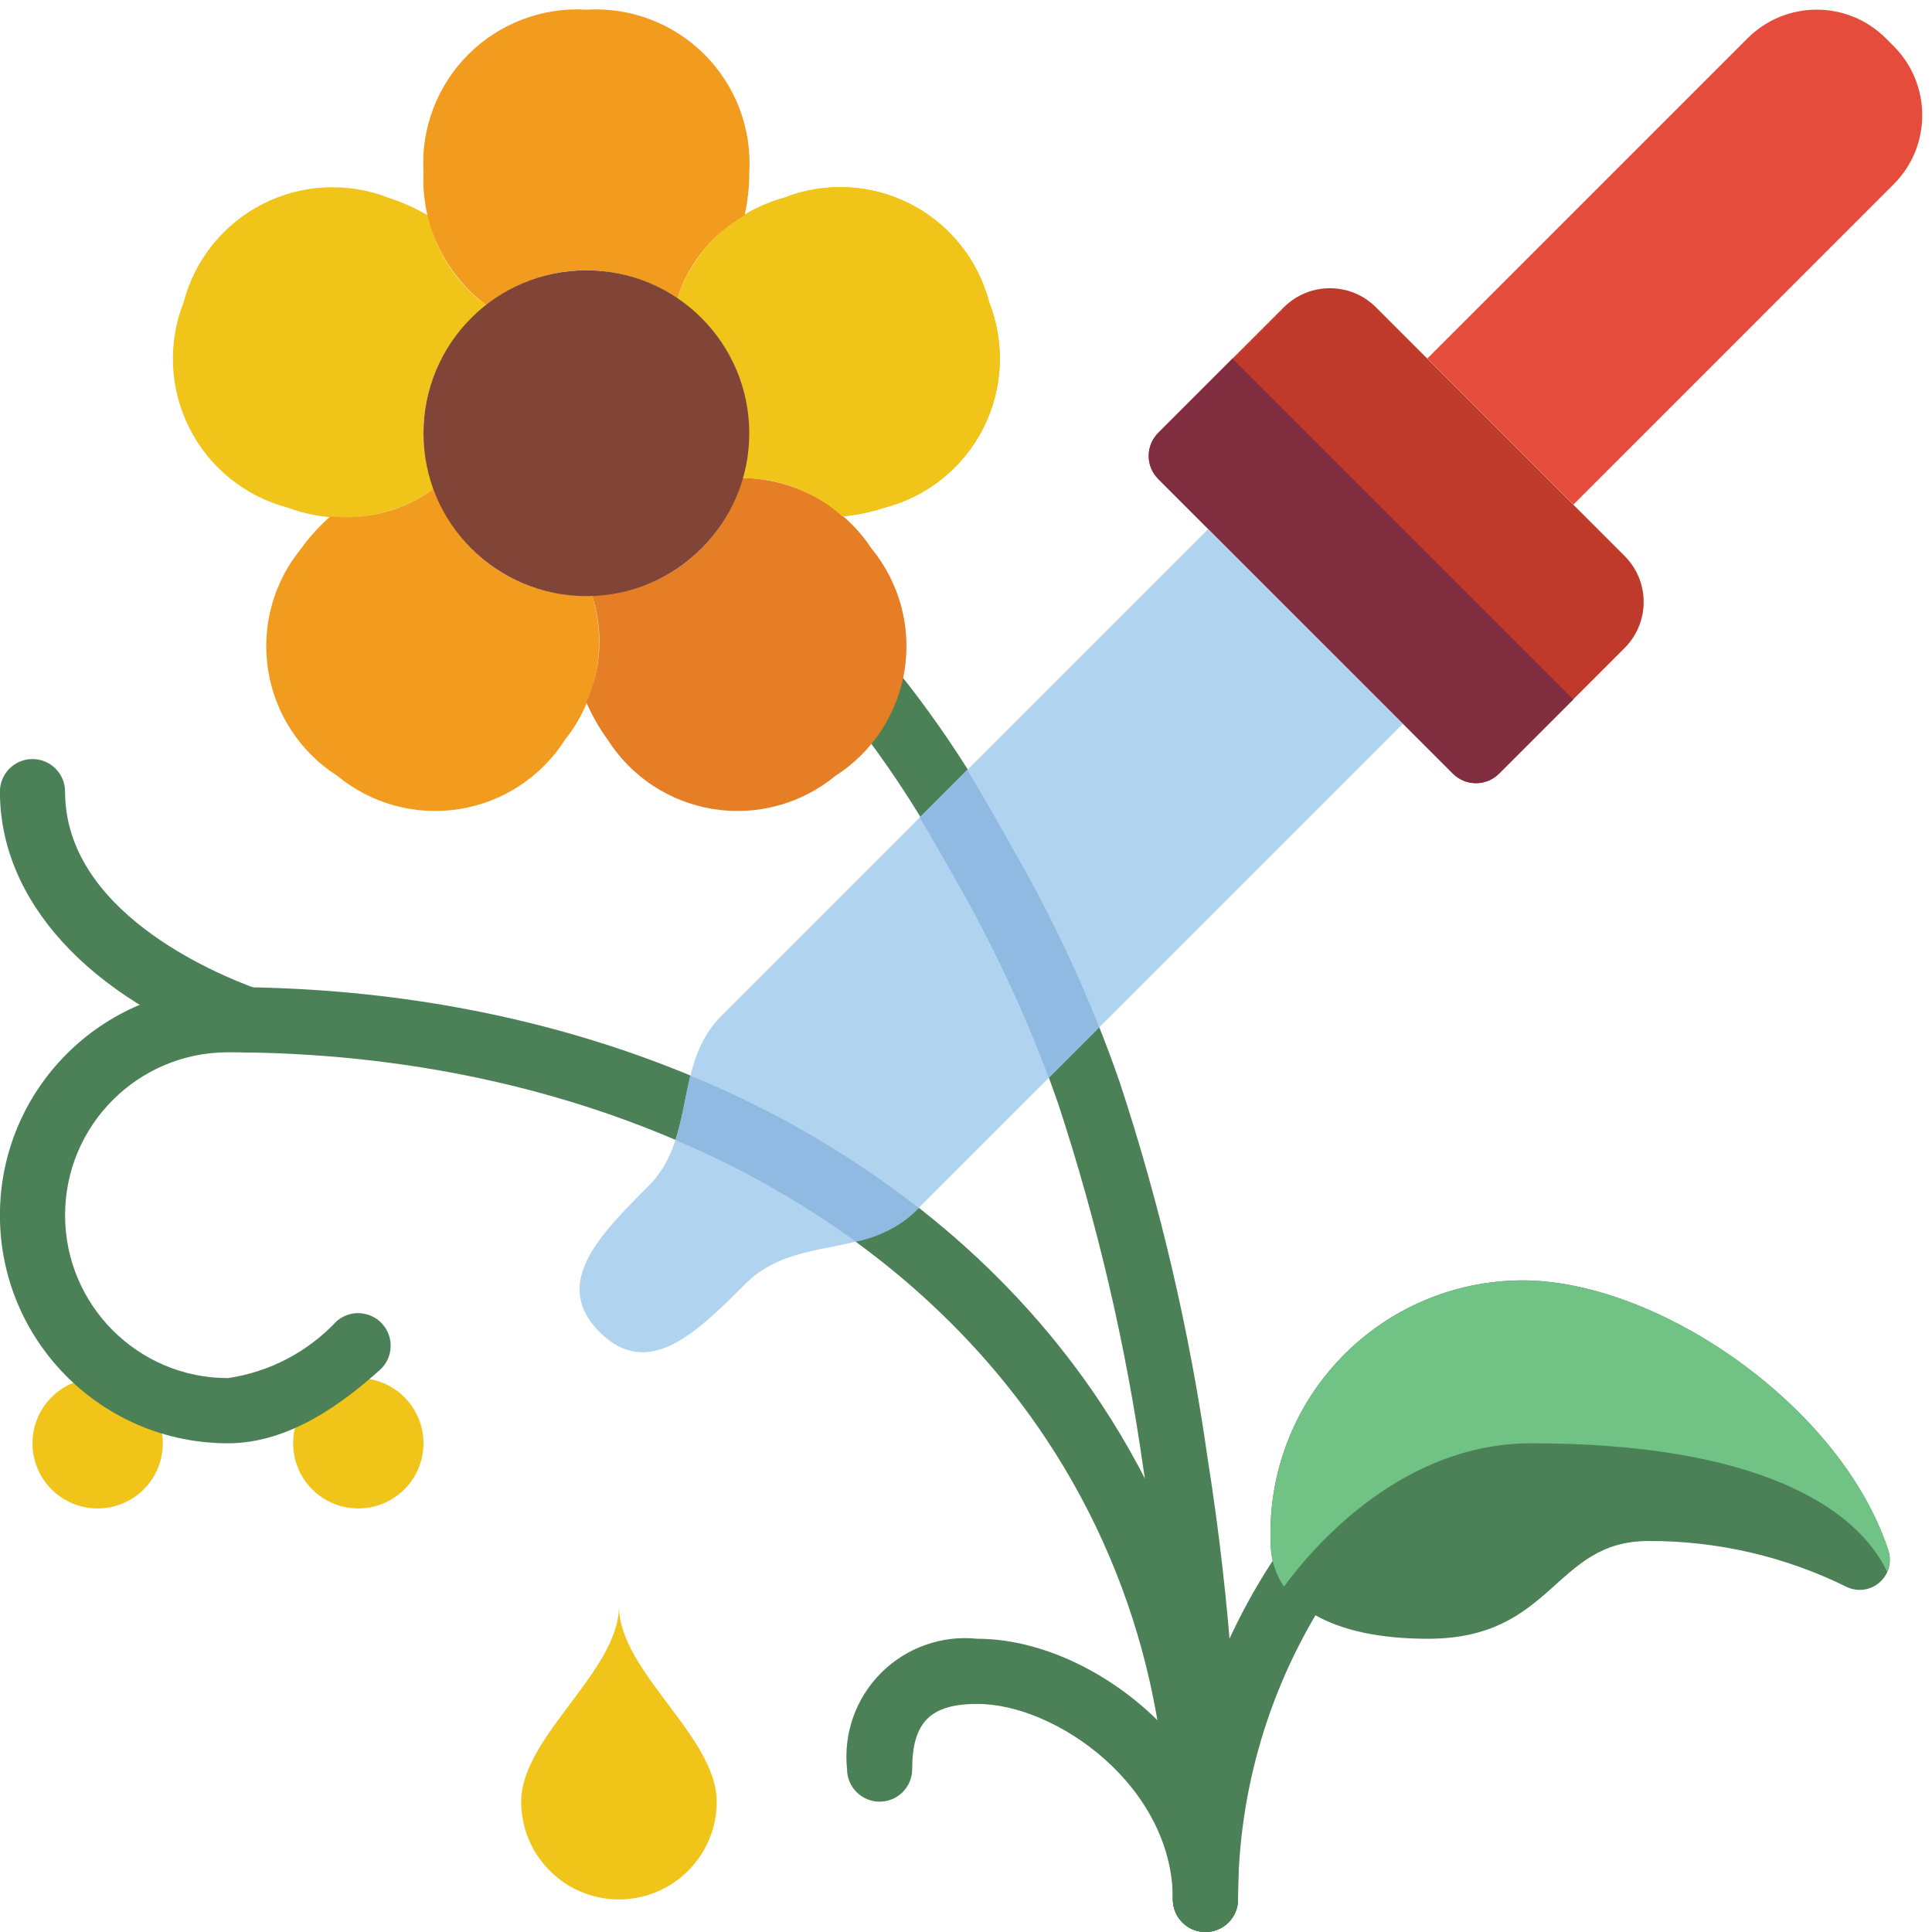 <?xml version="1.0" encoding="UTF-8"?><svg xmlns="http://www.w3.org/2000/svg" xmlns:xlink="http://www.w3.org/1999/xlink" height="514.5" preserveAspectRatio="xMidYMid meet" version="1.0" viewBox="0.1 -2.5 514.5 514.5" width="514.5" zoomAndPan="magnify"><g><g><path d="M 263.535 78.016 C 260.59 66.668 252.918 57.117 242.469 51.793 C 232.02 46.469 219.785 45.875 208.871 50.164 C 195.516 53.863 184.867 63.938 180.43 77.062 C 196.621 87.66 203.559 107.895 197.27 126.199 C 197.418 125.711 197.652 125.262 197.789 124.785 C 207.629 124.762 217.121 128.41 224.418 135.016 C 228.254 134.66 232.039 133.879 235.699 132.68 C 247.047 129.73 256.59 122.059 261.914 111.609 C 267.234 101.16 267.824 88.934 263.535 78.016 Z M 263.535 78.016" fill="#f0c419"/></g><g><path d="M 112.871 381.852 C 112.871 391.434 105.105 399.203 95.52 399.203 C 85.934 399.203 78.168 391.434 78.168 381.852 C 78.168 372.266 85.934 364.496 95.52 364.496 C 105.105 364.496 112.871 372.266 112.871 381.852 Z M 112.871 381.852" fill="#f0c419"/></g><g><path d="M 43.457 381.852 C 43.457 391.434 35.688 399.203 26.105 399.203 C 16.52 399.203 8.75 391.434 8.75 381.852 C 8.75 372.266 16.52 364.496 26.105 364.496 C 35.688 364.496 43.457 372.266 43.457 381.852 Z M 43.457 381.852" fill="#f0c419"/></g><g><path d="M 164.93 425.23 C 164.93 442.59 190.961 459.941 190.961 477.293 C 190.961 491.672 179.309 503.324 164.93 503.324 C 150.555 503.324 138.898 491.672 138.898 477.293 C 138.898 459.941 164.93 442.59 164.93 425.23 Z M 164.93 425.23" fill="#f0c419"/></g><g><path d="M 321.113 512 L 320.863 512 C 316.074 511.863 312.301 507.871 312.438 503.078 C 313.203 464.727 310.566 426.379 304.566 388.488 C 299.891 355.543 292.312 323.074 281.91 291.465 C 274.73 270.742 265.59 250.754 254.605 231.766 C 244.938 213.039 233.105 195.508 219.352 179.535 C 216.078 176.031 216.266 170.539 219.766 167.266 C 223.27 163.992 228.766 164.18 232.039 167.684 C 246.754 184.633 259.406 203.273 269.719 223.215 C 281.238 243.152 290.828 264.141 298.352 285.902 C 309.074 318.488 316.891 351.961 321.703 385.93 C 327.871 424.824 330.578 464.191 329.789 503.566 C 329.656 508.262 325.809 512.004 321.113 512 Z M 321.113 512" fill="#4c8056"/></g><g><path d="M 130.91 77.992 C 130.512 78.285 130.043 78.52 129.664 78.859 C 121.688 73.09 116.148 64.562 114.129 54.93 C 110.824 52.965 107.309 51.379 103.648 50.199 C 92.73 45.91 80.504 46.504 70.051 51.828 C 59.598 57.152 51.934 66.703 48.984 78.051 C 44.695 88.969 45.289 101.199 50.613 111.648 C 55.938 122.098 65.484 129.77 76.84 132.715 C 89.816 137.57 104.359 135.684 115.664 127.672 C 108.773 109.578 115.055 89.109 130.91 77.992 Z M 130.91 77.992" fill="#f0c419"/></g><g><path d="M 157.758 156.047 C 138.422 157.004 120.906 144.711 115.238 126.199 C 115.395 126.676 115.473 127.168 115.637 127.637 C 107.695 133.445 97.867 136.074 88.082 135.016 C 85.188 137.551 82.59 140.406 80.344 143.527 C 72.887 152.582 69.668 164.398 71.504 175.984 C 73.34 187.57 80.051 197.816 89.938 204.121 C 98.996 211.582 110.809 214.801 122.398 212.965 C 133.984 211.129 144.227 204.418 150.539 194.527 C 159.172 183.688 161.875 169.277 157.758 156.047 Z M 157.758 156.047" fill="#f29c1f"/></g><g><path d="M 232.152 143.527 C 224.508 131.973 211.637 124.949 197.781 124.785 C 192.711 143.465 175.605 156.316 156.258 155.984 C 156.758 155.984 157.262 156.062 157.758 156.047 C 160.82 165.398 160.285 175.555 156.258 184.531 C 157.777 188.066 159.691 191.418 161.957 194.527 C 168.262 204.418 178.508 211.129 190.094 212.965 C 201.68 214.801 213.5 211.582 222.555 204.121 C 232.445 197.816 239.156 187.57 240.992 175.984 C 242.824 164.398 239.609 152.582 232.152 143.527 Z M 232.152 143.527" fill="#e57e25"/></g><g><path d="M 263.535 78.016 C 260.59 66.668 252.918 57.117 242.469 51.793 C 232.02 46.469 219.785 45.875 208.871 50.164 C 195.516 53.863 184.867 63.938 180.43 77.062 C 196.621 87.66 203.559 107.895 197.27 126.199 C 197.418 125.711 197.652 125.262 197.789 124.785 C 207.629 124.762 217.121 128.41 224.418 135.016 C 228.254 134.66 232.039 133.879 235.699 132.68 C 247.047 129.73 256.59 122.059 261.914 111.609 C 267.234 101.16 267.824 88.934 263.535 78.016 Z M 263.535 78.016" fill="#f0c419"/></g><g><path d="M 156.258 0.074 C 144.547 -0.633 133.098 3.711 124.805 12.008 C 116.508 20.297 112.164 31.75 112.871 43.457 C 112.266 57.301 118.551 70.543 129.664 78.824 C 144.734 66.684 166.129 66.328 181.602 77.957 C 181.191 77.66 180.836 77.305 180.422 77.027 C 183.441 67.66 189.844 59.758 198.379 54.859 C 199.223 51.117 199.645 47.293 199.637 43.457 C 200.344 31.75 196 20.297 187.711 12.008 C 179.414 3.711 167.961 -0.633 156.258 0.074 Z M 156.258 0.074" fill="#f29c1f"/></g><g><path d="M 321.113 512 C 316.32 512 312.438 508.113 312.438 503.324 C 312.438 473.125 281.34 451.262 260.375 451.262 C 247.887 451.262 243.02 456.129 243.02 468.617 C 243.02 473.406 239.141 477.293 234.348 477.293 C 229.555 477.293 225.668 473.406 225.668 468.617 C 224.676 459.145 228.016 449.727 234.75 442.988 C 241.488 436.258 250.902 432.918 260.375 433.91 C 291.812 433.91 329.789 464.871 329.789 503.324 C 329.789 505.625 328.875 507.832 327.246 509.457 C 325.617 511.086 323.41 512 321.113 512 Z M 321.113 512" fill="#4c8056"/></g><g><path d="M 338.465 407.879 C 337.879 389.707 344.672 372.074 357.297 359 C 369.93 345.918 387.312 338.512 405.492 338.465 C 441.59 338.465 490.109 371.73 502.863 410.066 C 504.012 413.133 503.18 416.582 500.766 418.789 C 498.352 421 494.836 421.52 491.887 420.105 C 475.449 411.984 457.344 407.797 439.012 407.879 C 413.848 407.879 413.848 433.91 380.355 433.91 C 355.219 433.91 338.465 425.23 338.465 407.879 Z M 338.465 407.879" fill="#4c8056"/></g><g><path d="M 321.113 512 C 316.32 512 312.438 508.113 312.438 503.324 C 312.262 470.574 321.938 438.531 340.203 411.352 C 343.078 407.516 348.516 406.742 352.348 409.617 C 356.18 412.492 356.957 417.926 354.082 421.762 C 338.199 445.992 329.754 474.348 329.789 503.324 C 329.789 505.625 328.875 507.832 327.246 509.457 C 325.617 511.086 323.41 512 321.113 512 Z M 321.113 512" fill="#4c8056"/></g><g><path d="M 321.113 512 C 316.32 512 312.438 508.113 312.438 503.324 C 312.535 483.938 310.496 464.602 306.363 445.656 C 301.199 422.539 291.852 400.562 278.77 380.816 C 236.02 316.262 154.52 277.73 60.809 277.73 C 36.852 277.73 17.43 297.152 17.43 321.113 C 17.43 345.07 36.852 364.496 60.809 364.496 C 71.887 362.859 82.078 357.527 89.73 349.355 C 93.309 346.211 98.746 346.539 101.922 350.086 C 105.102 353.633 104.824 359.078 101.305 362.281 C 91.926 370.684 77.516 381.852 60.809 381.852 C 27.27 381.852 0.078 354.656 0.078 321.113 C 0.078 287.566 27.27 260.375 60.809 260.375 C 160.371 260.375 247.254 301.816 293.27 371.23 C 307.516 392.738 317.703 416.68 323.316 441.867 C 327.723 462.055 329.891 482.664 329.789 503.324 C 329.789 508.113 325.902 512 321.113 512 Z M 321.113 512" fill="#4c8056"/></g><g><path d="M 65.828 277.773 C 64.824 277.773 63.828 277.598 62.883 277.254 C 23.555 263.082 0.078 237.32 0.078 208.316 C 0.078 203.523 3.957 199.641 8.75 199.641 C 13.543 199.641 17.43 203.523 17.43 208.316 C 17.43 239.969 56.723 256.59 68.77 260.93 C 72.738 262.359 75.105 266.434 74.379 270.59 C 73.652 274.746 70.043 277.777 65.828 277.773 Z M 65.828 277.773" fill="#4c8056"/></g><g><path d="M 199.637 112.871 C 199.637 136.832 180.215 156.254 156.258 156.254 C 132.297 156.254 112.871 136.832 112.871 112.871 C 112.871 88.914 132.297 69.488 156.258 69.488 C 180.215 69.488 199.637 88.914 199.637 112.871 Z M 199.637 112.871" fill="#804537"/></g><g><path d="M 366.531 79.34 L 432.73 145.543 C 439.508 152.316 439.508 163.305 432.73 170.082 L 399.281 203.531 C 395.895 206.918 390.398 206.918 387.008 203.531 L 308.539 125.059 C 305.148 121.668 305.148 116.18 308.539 112.789 L 341.988 79.34 C 348.766 72.562 359.754 72.562 366.531 79.34 Z M 366.531 79.34" fill="#c03a2b"/></g><g><path d="M 502.301 7.699 L 504.379 9.777 C 514.543 19.941 514.543 36.426 504.379 46.586 L 419.098 131.871 L 380.203 92.98 L 465.488 7.699 C 475.652 -2.469 492.133 -2.469 502.301 7.699 Z M 502.301 7.699" fill="#e64c3c"/></g><g><path d="M 321.852 138.375 L 192.219 268.004 C 179.258 280.969 185.738 300.41 172.773 313.371 C 159.812 326.336 146.848 339.332 159.812 352.262 C 172.773 365.188 185.738 352.262 198.699 339.297 C 211.664 326.336 231.109 332.82 244.07 319.855 L 373.703 190.227 Z M 321.852 138.375" fill="#b0d3f0"/></g><g><path d="M 244.758 319.203 L 244.062 319.898 C 239.613 324.125 234.039 326.984 228.012 328.141 C 213.062 317.332 196.934 308.254 179.941 301.07 C 181.766 295.516 182.547 289.703 183.934 283.977 C 205.738 292.855 226.207 304.711 244.758 319.203 Z M 244.758 319.203" fill="#90bae1"/></g><g><path d="M 292.828 271.047 L 279.379 284.496 C 272.551 266.266 264.254 248.625 254.562 231.742 C 251.523 226.363 248.402 220.812 245.016 215.172 L 257.688 202.5 C 261.938 209.617 265.93 216.559 269.656 223.242 C 278.523 238.594 286.27 254.574 292.828 271.047 Z M 292.828 271.047" fill="#90bae1"/></g><g><path d="M 419.074 183.758 L 399.289 203.543 C 395.906 206.906 390.441 206.906 387.055 203.543 L 308.531 125.02 C 305.168 121.633 305.168 116.172 308.531 112.785 L 328.312 93.004 Z M 419.074 183.758" fill="#802d40"/></g><g><path d="M 502.629 416.035 C 494.645 399.203 468.617 381.852 407.879 381.852 C 373.867 381.852 350.438 408.574 342.023 420.027 C 339.609 416.441 338.367 412.199 338.465 407.879 C 337.875 389.699 344.676 372.059 357.312 358.98 C 369.949 345.898 387.348 338.496 405.535 338.465 C 441.543 338.465 490.133 371.695 502.891 410.051 C 503.555 412.008 503.461 414.145 502.629 416.035 Z M 502.629 416.035" fill="#71c285"/></g></g></svg>